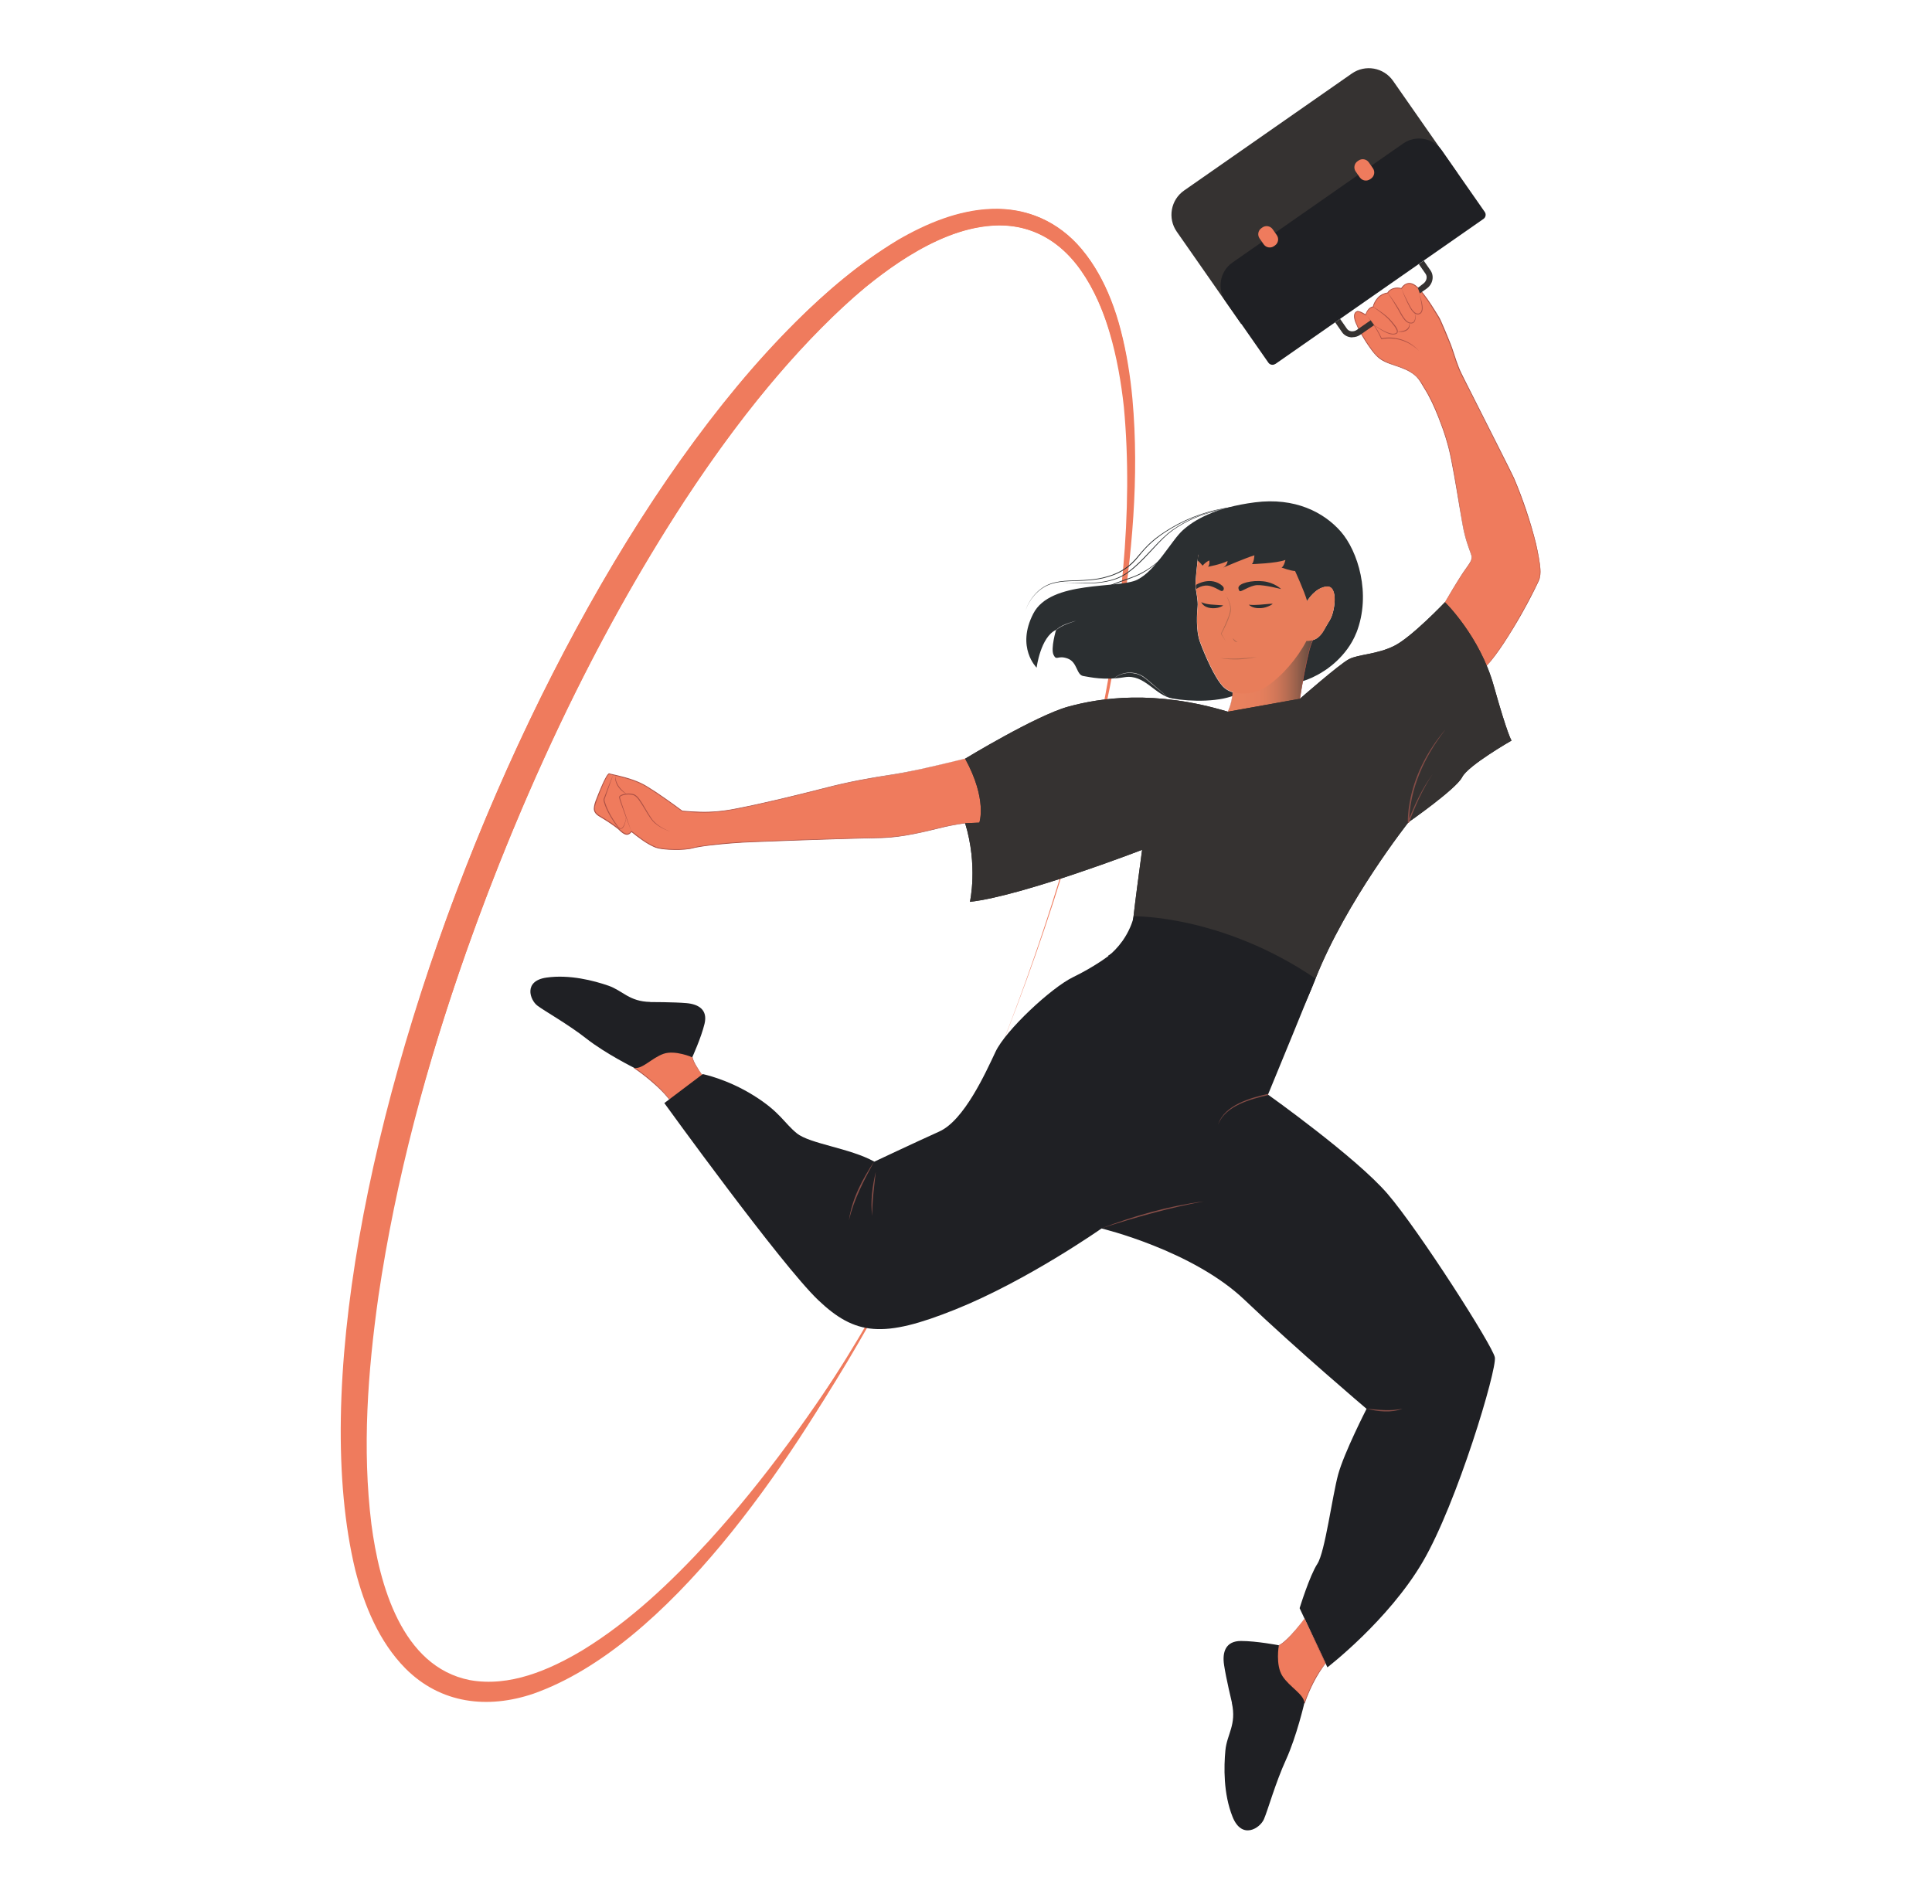 <svg width="685" height="675" viewBox="0 0 685 675" fill="none" xmlns="http://www.w3.org/2000/svg">
<path d="M353.494 374.814C325.106 444.269 282.883 525.992 226.487 576.328C220.268 581.7 213.626 586.733 206.603 591.048C180.457 607.164 152.365 608.475 135.611 578.993C128.207 565.711 124.907 550.652 123.046 535.72C121.311 520.916 121.142 505.942 121.861 491.095C124.315 445.031 134.469 399.728 148.176 355.822C160.022 318.26 174.788 281.586 192.261 246.266C212.78 205.109 236.853 165.39 266.976 130.451C285.802 109.09 310.087 85.275 337.756 76.562C370.163 66.96 389.625 87.136 397.367 117.042C399.44 125.037 400.752 133.243 401.513 141.449C404.009 169.239 401.344 197.157 396.986 224.609C388.44 276.172 372.956 326.339 353.537 374.772L353.494 374.814ZM353.494 374.814C380.783 306.374 405.406 218.137 398.467 144.241C397.494 135.442 395.971 126.644 393.475 118.142C385.817 91.747 368.937 72.755 339.533 82.441C327.518 86.46 316.814 93.693 307.041 101.645C221.707 173.977 152.238 343.597 134.722 453.152C128.969 489.614 123.849 542.615 140.899 576.074C148.557 590.625 161.122 599.296 178.003 597.224C187.438 596.166 196.364 592.317 204.614 587.664C212.991 582.842 220.776 577.047 228.095 570.702C252.633 549.341 272.729 523.284 290.71 496.255C315.841 458.101 336.36 417.071 353.494 374.772V374.814Z" fill="#EF7B5D"/>
<path d="M480.925 224.313C477.498 233.069 469.713 237.764 469.205 238.06C466.413 239.879 463.832 240.937 461.929 241.529C462.055 238.568 462.521 234.888 463.875 230.869C464.34 229.431 464.89 228.162 465.44 226.978C465.694 226.893 466.032 226.766 466.413 226.597C466.752 226.428 467.09 226.217 467.386 225.963C469.163 224.44 469.586 222.833 471.448 219.956C473.309 217.08 474.621 207.689 470.39 208.028C466.371 208.366 463.705 212.723 463.409 213.231V213.104L464.425 195.761L435.19 188.02L424.91 196.142L424.825 196.903L424.613 198.764C424.613 198.764 423.683 206.251 423.894 208.155C424.106 210.058 424.825 213.104 424.613 215.134C424.402 217.165 423.894 223.467 425.502 227.782C427.11 232.096 430.494 240.091 433.583 243.432C434.852 244.786 436.798 245.632 439.04 245.928C432.948 249.1 422.117 248.804 415.771 247.705C409.425 246.605 405.913 238.949 398.721 240.133C391.529 241.317 386.621 240.133 384.083 239.71C381.587 239.287 382.052 234.761 378.498 233.492C374.944 232.223 374.648 234.465 373.548 232.223C372.448 229.981 374.437 223.34 374.437 223.34C368.894 225.92 367.541 236.749 367.541 236.749C367.541 236.749 360.179 229.558 366.356 217.588C372.491 205.617 396.564 208.832 403.206 205.575C409.848 202.275 415.39 191.573 419.367 188.02C423.344 184.425 430.748 179.941 444.963 178.122C459.136 176.303 469.375 181.633 475.382 188.486C481.39 195.338 486.298 210.566 480.925 224.355V224.313Z" fill="#2B2F31"/>
<path d="M252.126 385.22C252.126 385.22 246.16 378.283 245.484 374.899L234.991 368.723L224.922 378.663C224.922 378.663 232.791 383.951 237.276 389.703L252.126 385.22Z" fill="#EF7B5D"/>
<path d="M252.126 385.22C250.772 383.654 249.503 382.047 248.318 380.355C247.218 378.748 245.737 376.675 245.441 374.983L234.949 368.85H235.118C231.776 372.149 228.434 375.491 225.091 378.79V378.579C227.334 380.144 229.534 381.878 231.607 383.697C233.68 385.516 235.668 387.504 237.36 389.703H237.234C240.957 388.603 248.403 386.404 252.126 385.304V385.22ZM252.126 385.22C248.403 386.362 240.957 388.688 237.234 389.83C235.499 387.631 233.51 385.685 231.395 383.866C229.322 382.047 227.122 380.355 224.837 378.79L224.668 378.705L224.795 378.579C228.137 375.237 231.564 371.938 234.949 368.596C235.076 368.596 245.399 374.814 245.526 374.814C245.737 375.829 246.203 376.76 246.71 377.648C248.233 380.313 250.137 382.808 252.083 385.177L252.126 385.22Z" fill="#AD5145"/>
<path d="M230.549 355.314C230.549 355.314 239.01 355.314 243.368 355.695C247.726 356.075 250.983 358.063 249.799 363.013C248.614 367.962 245.441 374.899 245.441 374.899C245.441 374.899 239.349 372.234 235.245 373.672C231.141 375.11 227.714 379.213 224.88 378.663C224.88 378.663 214.684 373.587 207.999 368.342C201.315 363.097 193.149 358.571 190.526 356.583C187.903 354.595 185.492 347.827 193.741 346.643C201.949 345.458 210.622 347.742 215.741 349.519C220.818 351.296 223.103 355.145 230.549 355.272V355.314Z" fill="#1F2024"/>
<path d="M512.317 213.527C512.317 213.527 517.394 204.855 519.636 201.81C521.878 198.722 521.751 198.468 521.836 197.495C521.92 196.522 519.932 192.969 518.705 186.328C517.478 179.73 515.321 164.756 513.501 157.988C511.682 151.22 508.001 142.379 505.801 138.869C503.601 135.358 503.136 133.412 499.074 131.297C495.055 129.182 490.951 129.055 488.117 126.136C485.282 123.218 481.601 116.788 480.628 114.166C479.698 111.586 480.459 110.697 481.136 110.401C481.813 110.105 484.182 111.628 484.182 111.628C484.182 111.628 484.775 109.09 486.805 108.751C486.805 108.751 487.863 104.31 492.009 103.845C492.009 103.845 493.194 101.476 496.874 102.28C496.874 102.28 498.694 98.98 501.782 101.265C504.871 103.549 509.271 111.205 510.032 112.432C510.836 113.658 513.247 119.622 514.263 122.16C515.278 124.698 516.251 128.717 517.901 132.143C519.509 135.569 533.301 162.895 535.84 167.674C538.378 172.454 543.117 186.286 544.724 193.435C546.29 200.583 546.416 203.417 545.824 205.278C545.232 207.14 534.867 227.57 527.167 236.03C527.167 236.03 512.867 223.552 512.74 222.41C512.613 221.268 512.359 213.527 512.359 213.527H512.317Z" fill="#EF7B5D"/>
<path d="M512.317 213.527C514.263 210.185 516.251 206.843 518.367 203.586C519.044 202.487 519.847 201.471 520.567 200.414C521.074 199.61 521.709 198.807 521.751 197.834C521.793 197.495 521.751 197.199 521.667 196.903C521.286 195.676 520.778 194.492 520.397 193.265C519.551 190.812 518.917 188.316 518.494 185.736C517.14 178.122 515.997 170.424 514.474 162.81C513.501 157.734 511.894 152.827 509.99 148.005C508.551 144.41 506.986 140.857 504.913 137.6C504.236 136.5 503.644 135.358 502.84 134.343C501.232 132.312 498.821 131.17 496.409 130.282C493.997 129.394 491.417 128.801 489.259 127.279C487.186 125.713 485.748 123.429 484.309 121.314C482.913 119.115 481.601 116.873 480.628 114.462C480.078 113.151 479.486 110.74 481.348 110.274C482.448 110.359 483.378 110.993 484.309 111.543L484.098 111.628C484.394 110.613 484.944 109.64 485.832 109.048C486.128 108.836 486.467 108.751 486.848 108.667L486.721 108.751C487.059 107.482 487.694 106.34 488.582 105.41C489.471 104.479 490.74 103.887 492.009 103.718L491.882 103.802C492.601 102.533 494.124 101.941 495.521 101.984C495.901 101.984 496.536 102.068 496.917 102.153L496.747 102.237C497.171 101.518 497.805 100.884 498.609 100.545C501.19 99.573 503.178 102.322 504.659 104.056C506.69 106.636 508.382 109.428 510.074 112.178C510.54 112.897 510.836 113.616 511.174 114.377C512.19 116.619 513.078 118.861 514.009 121.145C515.278 124.148 516.04 127.321 517.267 130.324C517.859 131.847 518.62 133.243 519.34 134.723C520.736 137.473 524.501 144.96 525.94 147.794C527.547 151.051 535.501 166.617 536.855 169.62C540.028 177.107 542.651 184.848 544.597 192.758C544.978 194.365 545.274 195.93 545.57 197.538C545.993 200.287 546.713 203.333 545.57 205.998C541.932 213.738 537.701 221.183 533.005 228.332C531.186 231.039 529.282 233.704 527.124 236.115C523.528 232.942 519.932 229.77 516.463 226.47C515.194 225.201 513.755 224.059 512.74 222.579C512.444 219.618 512.486 216.572 512.359 213.611L512.317 213.527ZM512.317 213.527C512.444 216.53 512.401 219.533 512.74 222.494C513.755 223.975 515.194 225.117 516.463 226.386C519.974 229.643 523.57 232.858 527.167 235.988C531.101 231.25 534.867 225.455 538.04 219.872C539.69 217.08 541.255 214.204 542.736 211.327C543.793 209.17 545.105 207.013 545.824 204.729C546.29 202.317 545.824 199.864 545.401 197.495C544.555 192.673 543.243 187.978 541.72 183.367C540.197 178.757 538.59 174.146 536.643 169.662C535.29 166.786 527.251 151.051 525.686 147.878C524.205 145.002 520.482 137.6 519.086 134.808C518.367 133.37 517.563 131.931 516.97 130.409C515.744 127.405 514.982 124.191 513.713 121.23C512.782 118.988 511.851 116.704 510.878 114.504C510.54 113.785 510.201 113.024 509.778 112.347C508.086 109.555 506.394 106.806 504.405 104.225C502.501 101.73 499.413 98.557 496.959 102.449C495.267 102.026 493.109 102.28 492.136 103.929V104.014H492.051C489.471 104.268 487.567 106.51 486.932 108.921C486.255 109.048 485.663 109.386 485.198 109.936C484.732 110.486 484.436 111.163 484.267 111.882C483.336 111.332 482.405 110.697 481.348 110.57C480.459 110.74 480.248 111.755 480.375 112.558C480.671 114.462 481.686 116.154 482.574 117.846C483.801 120.088 485.198 122.287 486.763 124.36C489.344 128.04 492.517 128.674 496.536 130.113C500.894 131.72 502.967 133.454 505.124 137.515C507.197 140.772 508.805 144.367 510.201 147.963C512.105 152.785 513.713 157.692 514.686 162.81C516.209 170.424 517.309 178.08 518.62 185.736C519.044 188.274 519.678 190.77 520.524 193.223C520.905 194.45 521.413 195.634 521.793 196.903C521.878 197.199 521.92 197.538 521.878 197.876C521.794 198.849 521.201 199.695 520.651 200.499C519.932 201.556 519.128 202.571 518.451 203.671C516.336 206.928 514.347 210.227 512.359 213.569L512.317 213.527Z" fill="#AD5145"/>
<path d="M484.224 111.628C486.678 113.997 488.498 116.958 489.936 120.045L489.767 119.961C492.178 119.453 494.717 119.665 497.044 120.426C499.371 121.187 501.444 122.583 503.094 124.402C500.513 121.864 497.086 120.215 493.447 120.045C492.221 119.961 490.951 120.045 489.767 120.299C488.371 117.169 486.594 114.208 484.309 111.67L484.224 111.628Z" fill="#AD5145"/>
<path d="M503.051 103.802C503.644 105.452 505.209 109.555 503.855 110.993C503.221 111.712 502.121 111.586 501.444 111.036C500.132 109.936 499.54 108.328 498.778 106.848C498.101 105.368 497.467 103.845 496.875 102.322C497.551 103.802 498.228 105.283 498.99 106.763C499.751 108.159 500.386 109.767 501.613 110.782C502.205 111.247 503.094 111.416 503.644 110.782C504.194 110.19 504.151 109.344 504.109 108.582C503.94 106.975 503.559 105.368 503.051 103.802Z" fill="#AD5145"/>
<path d="M492.051 103.845C493.448 105.664 494.759 107.567 495.944 109.555C496.705 110.866 497.34 112.262 498.355 113.404C498.863 113.954 499.497 114.42 500.217 114.42C501.994 114.504 501.867 112.093 501.571 110.909C501.824 111.628 501.951 112.431 501.824 113.193C501.571 115.308 499.201 114.927 498.144 113.616C497.086 112.474 496.451 111.036 495.69 109.724C494.548 107.736 493.321 105.79 492.051 103.887V103.845Z" fill="#AD5145"/>
<path d="M486.848 108.751C489.217 110.232 491.628 111.797 493.447 113.954C494.124 114.843 496.578 117.296 495.182 118.311C492.898 119.58 488.751 116.365 486.932 115.054C488.751 116.196 492.94 119.199 495.013 118.1C496.071 117.381 493.744 114.927 493.236 114.208C491.459 112.051 489.09 110.443 486.848 108.836V108.751Z" fill="#AD5145"/>
<path d="M499.709 114.462C500.301 116.746 498.313 117.888 496.282 117.677C496.028 117.677 495.774 117.634 495.521 117.55C495.774 117.55 496.028 117.55 496.282 117.507C498.228 117.423 499.836 116.619 499.709 114.462Z" fill="#AD5145"/>
<path d="M342.241 269.023C342.241 269.023 328.448 272.492 320.706 273.972C312.964 275.453 306.787 275.876 293.079 279.344C279.372 282.855 263.21 286.705 256.357 287.593C249.503 288.481 241.887 287.593 241.887 287.593C241.887 287.593 233.299 281.206 228.561 278.498C223.822 275.834 216.926 274.776 216.038 274.395C215.149 274.015 211.934 282.221 211.214 284.378C210.495 286.535 210.072 288.016 212.78 289.581C215.488 291.146 218.238 293.092 219.041 293.726C219.845 294.403 221.114 295.841 222.172 295.841C223.23 295.841 223.864 294.826 223.864 294.826C223.864 294.826 229.957 299.902 233.172 300.663C236.387 301.425 242.945 301.467 245.78 300.663C248.614 299.86 257.795 298.929 264.014 298.591C270.233 298.295 305.052 297.068 312.456 297.026C319.86 296.941 329.675 294.403 333.991 293.346C338.348 292.288 342.241 291.865 342.241 291.865L350.279 293.092C350.279 293.092 353.833 283.447 353.41 281.29C352.987 279.133 342.241 269.023 342.241 269.023Z" fill="#EF7B5D"/>
<path d="M342.241 269.023C333.948 271.054 325.656 273.169 317.279 274.607C308.86 275.918 300.441 277.441 292.191 279.641C281.868 282.263 271.503 284.843 261.01 286.916C256.822 287.762 252.549 288.227 248.276 288.1C246.118 288.1 244.003 287.931 241.845 287.72C239.814 286.239 237.784 284.759 235.711 283.321C233.637 281.882 231.564 280.487 229.449 279.175C226.276 277.187 222.595 276.13 218.957 275.241L217.138 274.818C216.757 274.734 216.376 274.649 215.995 274.522C215.995 274.522 215.953 274.522 215.911 274.522C215.361 275.03 215.022 275.749 214.684 276.426C213.838 278.118 213.118 279.852 212.441 281.586C211.976 282.771 211.511 283.913 211.172 285.097C210.791 286.239 210.665 287.551 211.638 288.439C212.526 289.285 213.711 289.792 214.726 290.469C216.334 291.484 217.899 292.5 219.38 293.726C220.691 294.911 222.299 296.772 223.78 294.699L223.864 294.572L223.991 294.699C226.657 296.814 229.407 299.014 232.622 300.325C234.103 300.79 235.668 300.917 237.234 301.044C239.73 301.171 242.268 301.171 244.722 300.748C245.949 300.494 247.176 300.156 248.403 299.987C254.622 299.056 260.926 298.548 267.23 298.337C274.76 298.041 289.906 297.533 297.437 297.322C302.472 297.195 307.506 297.026 312.541 296.941C320.114 296.772 327.475 294.868 334.795 293.092C337.248 292.542 339.745 292.119 342.241 291.78L350.279 293.007H350.237C351.041 290.723 351.845 288.439 352.521 286.155C352.86 285.013 353.156 283.828 353.368 282.644C353.452 282.052 353.579 281.417 353.283 280.867C351.76 278.287 349.475 276.214 347.445 274.015C345.752 272.28 344.018 270.589 342.283 268.939L342.241 269.023ZM342.241 269.023C343.975 270.673 345.71 272.365 347.402 274.099C349.475 276.299 351.76 278.372 353.283 280.952C353.537 281.502 353.452 282.179 353.368 282.728C353.198 283.913 352.86 285.097 352.564 286.239C351.887 288.566 351.125 290.85 350.321 293.134V293.176H350.279L342.241 291.95C339.829 292.246 337.248 292.711 334.837 293.261C327.518 295.038 320.114 296.941 312.541 297.152C307.506 297.237 302.472 297.406 297.437 297.533C289.906 297.745 274.76 298.295 267.23 298.591C262.195 298.76 257.16 299.183 252.168 299.733C249.672 300.029 247.176 300.367 244.722 301.002C242.226 301.425 239.687 301.425 237.149 301.298C235.584 301.171 233.976 301.086 232.453 300.579C229.237 299.267 226.445 297.068 223.738 294.911H223.991C222.384 297.195 220.564 295.376 219.126 293.98C217.18 292.415 215.065 291.061 212.949 289.792C211.849 289.2 210.622 288.312 210.538 286.916C210.538 284.97 211.511 283.236 212.145 281.459C212.865 279.725 213.584 277.949 214.43 276.299C214.811 275.622 215.149 274.818 215.741 274.311C215.826 274.269 215.911 274.184 216.08 274.226L216.291 274.311C216.799 274.438 218.449 274.818 219.041 274.945C222.68 275.834 226.361 276.891 229.576 278.921C231.734 280.233 233.807 281.629 235.837 283.067C237.911 284.505 239.941 285.985 241.93 287.466C243.749 287.635 246.203 287.804 248.234 287.847C252.507 287.974 256.737 287.551 260.926 286.705C271.376 284.674 281.741 282.094 292.106 279.471C300.356 277.272 308.776 275.749 317.195 274.48C325.614 273.084 333.906 271.012 342.198 268.981L342.241 269.023Z" fill="#AD5145"/>
<path d="M237.445 294.826C235.288 294.022 233.13 292.923 231.522 291.273C229.999 289.539 228.941 287.381 227.714 285.478C226.868 284.251 226.149 282.771 224.838 282.052C223.484 281.544 221.791 281.629 220.438 282.136C220.099 282.263 219.761 282.517 219.803 282.771C219.888 283.109 220.015 283.49 220.099 283.87C220.522 285.309 223.315 293.219 223.864 294.826C222.891 292.288 221.495 288.693 220.607 286.155C220.226 285.055 219.803 283.997 219.507 282.813C219.507 282.686 219.507 282.559 219.549 282.432C220.438 281.206 223.653 281.163 224.964 281.713C226.361 282.475 227.122 283.997 227.968 285.266C228.814 286.62 230.634 289.962 231.691 291.104C233.257 292.796 235.33 293.938 237.488 294.826H237.445Z" fill="#AD5145"/>
<path d="M217.476 274.776C217.222 275.157 217.011 275.876 216.841 276.299L216.291 277.864L215.191 280.994C214.938 281.798 214.641 282.559 214.345 283.363C214.261 283.532 214.345 283.828 214.388 284.082C215.276 287.254 217.053 290.131 218.914 292.796C219.211 293.176 219.591 293.684 220.099 293.726C220.353 293.726 220.564 293.557 220.734 293.346C221.622 292.288 221.834 290.85 221.834 289.496C221.918 290.596 221.791 291.738 221.326 292.753C220.057 295.334 218.703 292.965 217.73 291.569C216.164 289.285 214.768 286.789 214.049 284.124C214.049 283.828 213.922 283.574 214.049 283.236C214.134 282.982 214.261 282.728 214.345 282.475L214.938 280.91L216.122 277.822C216.503 276.933 216.926 275.58 217.476 274.776Z" fill="#AD5145"/>
<path d="M218.195 274.945C218.111 277.018 219.211 278.879 220.649 280.275C221.114 280.74 221.664 281.163 222.214 281.586C221.918 281.417 221.622 281.248 221.326 281.079C219.38 279.767 217.688 277.399 218.238 274.945H218.195Z" fill="#AD5145"/>
<path d="M437.052 245.463C437.052 245.463 437.052 250.708 433.709 255.234C433.709 255.234 437.433 266.359 459.602 256.291C459.602 256.291 462.986 232.138 465.482 227.02L455.752 223.425L437.517 245.294" fill="url(#paint0_linear_441_5453)"/>
<path d="M437.052 245.463C436.925 248.889 435.74 252.569 433.709 255.234C434.64 257.433 436.713 258.956 438.913 259.718C445.767 261.875 453.425 258.745 459.432 256.291C460.49 248.889 461.632 241.487 463.24 234.169C463.79 231.758 464.34 229.262 465.313 226.978L465.355 227.105L455.625 223.509C455.963 223.256 437.306 245.378 437.39 245.336C437.475 245.336 455.582 223.298 455.667 223.383L465.398 226.978H465.482C464.975 228.162 464.594 229.389 464.255 230.616C462.14 239.076 460.871 247.705 459.559 256.334C453.679 259.083 445.259 262.002 438.829 259.844C436.586 259.083 434.471 257.518 433.583 255.276C435.656 252.442 436.84 248.974 436.967 245.505L437.052 245.463Z" fill="#AD5145"/>
<path d="M471.49 219.956C469.628 222.833 469.205 224.482 467.428 225.963C466.794 226.47 466.117 226.809 465.482 226.978C464.255 227.359 463.198 227.274 463.198 227.274C460.025 233.407 454.525 239.752 449.194 243.348C446.063 245.463 442.298 246.224 439.082 245.843C436.84 245.547 434.894 244.701 433.625 243.348C430.536 240.048 427.194 232.012 425.544 227.697C423.936 223.383 424.444 217.122 424.656 215.05C424.867 213.019 424.148 209.974 423.936 208.07C423.725 206.167 424.656 198.68 424.656 198.68L424.867 196.819L424.952 196.057L435.232 187.936L464.467 195.677L463.451 213.019V213.188C463.451 213.188 463.451 213.188 463.451 213.146C463.748 212.639 466.413 208.282 470.432 207.943C474.663 207.605 473.309 216.995 471.49 219.872V219.956Z" fill="#E87D5A"/>
<path d="M467.429 193.731L463.452 213.146C462.521 209.72 459.179 202.487 459.179 202.487C457.529 202.402 454.398 201.26 454.398 201.26C455.286 200.752 455.752 198.553 455.752 198.553C452.452 199.78 443.863 200.033 443.863 200.033C444.625 199.357 444.752 196.903 444.752 196.903C441.79 197.791 434.175 201.049 433.667 201.26C435.19 200.456 435.233 198.934 435.233 198.934C432.779 200.16 428.294 200.964 428.294 200.964C429.056 200.203 428.76 198.722 428.76 198.722C427.236 199.441 426.39 200.583 426.39 200.583C425.629 199.61 424.613 198.722 424.613 198.722L424.825 196.861L423.513 193.773L437.517 185.017L467.386 193.731H467.429Z" fill="#2B2F31"/>
<path d="M425.925 213.527C428.04 214.5 430.367 214.373 432.652 214.584C432.99 214.584 433.329 214.627 433.709 214.711C433.117 215.092 432.44 215.346 431.721 215.515C429.69 215.938 426.898 215.599 425.925 213.527Z" fill="#2B2F31"/>
<path d="M442.721 214.415C445.259 214.711 447.629 214.288 450.167 214.119C451.479 214.034 451.521 214.034 450.336 214.711C449.321 215.219 448.221 215.557 447.079 215.642C445.556 215.726 443.863 215.515 442.721 214.373V214.415Z" fill="#2B2F31"/>
<path d="M433.498 207.859C433.879 208.197 434.048 208.747 433.794 209.17C433.54 209.593 433.625 209.424 433.456 209.508C432.863 209.889 431.89 208.62 429.14 207.816C426.39 207.055 424.148 208.874 424.148 208.874C424.148 208.874 423.894 208.028 424.106 207.351C424.106 207.351 429.309 204.094 433.498 207.816V207.859Z" fill="#2B2F31"/>
<path d="M439.083 208.451C439.083 208.451 439.083 209.17 439.548 209.593C440.013 210.016 443.017 207.647 445.682 207.478C448.39 207.351 454.229 208.874 454.229 208.874C454.229 208.874 451.902 206.547 447.882 206.124C443.863 205.659 439.125 206.801 439.083 208.451Z" fill="#2B2F31"/>
<g opacity="0.7">
<path d="M434.429 210.524C435.698 212.681 437.052 215.261 436.121 217.799C435.402 220.252 434.259 222.537 433.033 224.778V224.694C433.583 225.582 434.09 226.513 434.64 227.401C434.048 226.513 433.413 225.624 432.863 224.736C433.456 223.594 433.963 222.41 434.513 221.225C435.233 219.491 436.079 217.714 436.206 215.853C436.121 213.992 435.275 212.173 434.471 210.481L434.429 210.524Z" fill="#A36048"/>
</g>
<g opacity="0.7">
<path d="M437.052 226.301C437.686 226.766 438.067 227.359 438.744 227.697C437.94 227.782 437.306 226.978 437.052 226.301Z" fill="#A36048"/>
</g>
<path d="M460.871 247.789C460.871 247.789 474.875 235.522 478.259 233.746C481.602 231.969 488.328 232.096 494.505 228.924C500.682 225.751 512.317 213.527 512.317 213.527C512.317 213.527 524.713 225.582 529.621 243.179C534.57 260.817 535.924 262.594 535.924 262.594C535.924 262.594 520.524 271.392 518.409 275.58C516.294 279.767 499.413 291.527 499.413 291.527C499.413 291.527 477.371 319.36 466.413 347.023C457.952 368.427 455.963 365.17 455.963 365.17C455.963 365.17 410.821 353.96 392.967 338.86C394.744 337.887 397.325 336.11 399.271 333.107C401.387 329.85 401.725 326.677 401.894 324.943C402.614 318.641 403.671 310.815 404.94 301.34C404.94 301.34 362.548 317.71 343.891 319.783C343.891 319.783 346.81 307.008 342.198 291.907L347.233 291.696C347.233 291.696 350.152 283.532 342.198 269.023C342.198 269.023 367.371 253.711 378.71 250.581C390.048 247.451 409.383 244.532 435.36 252.358L460.829 247.789H460.871Z" fill="#353231"/>
<path d="M460.871 247.789C460.871 247.789 474.875 235.522 478.259 233.746C481.602 231.969 488.328 232.096 494.505 228.924C500.682 225.751 512.317 213.527 512.317 213.527C512.317 213.527 524.713 225.582 529.621 243.179C534.57 260.817 535.924 262.594 535.924 262.594C535.924 262.594 520.524 271.392 518.409 275.58C516.294 279.767 499.413 291.527 499.413 291.527C499.413 291.527 477.371 319.36 466.413 347.023C457.952 368.427 455.963 365.17 455.963 365.17C455.963 365.17 410.821 353.96 392.967 338.86C394.744 337.887 397.325 336.11 399.271 333.107C401.387 329.85 401.725 326.677 401.894 324.943C402.614 318.641 403.671 310.815 404.94 301.34C404.94 301.34 362.548 317.71 343.891 319.783C343.891 319.783 346.81 307.008 342.198 291.907L347.233 291.696C347.233 291.696 350.152 283.532 342.198 269.023C342.198 269.023 367.371 253.711 378.71 250.581C390.048 247.451 409.383 244.532 435.36 252.358L460.829 247.789H460.871Z" fill="#353231"/>
<path d="M401.937 324.901C401.937 324.901 433.075 324.309 466.413 346.981L458.459 366.523L449.575 388.138C449.575 388.138 480.882 410.388 492.009 423.374C503.136 436.359 529.155 477.051 530.001 481.281C530.847 485.469 516.59 533.098 504.405 553.867C492.221 574.636 470.644 591.217 470.644 591.217L460.786 570.237C460.786 570.237 464.34 558.689 467.09 554.501C469.798 550.314 472.336 530.602 474.452 522.819C476.567 515.078 484.521 499.555 484.521 499.555C484.521 499.555 459.771 478.574 441.325 460.978C422.879 443.339 390.556 435.598 390.556 435.598C390.556 435.598 364.325 454.04 338.729 464.319C313.133 474.598 303.276 473.54 290.076 460.978C276.876 448.372 235.541 391.141 235.541 391.141L249.164 380.863C249.164 380.863 257.753 382.555 267.187 388.434C276.622 394.314 277.891 398.079 282.503 401.843C287.114 405.608 301.372 407.088 310.002 411.91C310.002 411.91 324.26 405.185 333.06 401.209C341.86 397.233 349.433 380.44 352.987 372.91C356.541 365.339 372.702 350.238 380.487 346.473C388.229 342.709 393.094 338.902 393.094 338.902C394.533 337.717 396.31 335.983 398.002 333.614C400.329 330.315 401.471 327.143 402.021 324.985L401.937 324.901Z" fill="#1F2024"/>
<path d="M309.918 411.868C306.322 418.509 302.726 425.319 300.991 432.722C302.049 425.15 305.729 418.171 309.918 411.868Z" fill="#854D47"/>
<path d="M310.51 415.506C309.96 420.709 309.199 425.911 309.241 431.157C308.564 425.954 309.326 420.582 310.51 415.506Z" fill="#854D47"/>
<path d="M431.933 398.586C434.217 391.861 443.271 389.28 449.575 387.884C449.829 387.842 446.952 389.069 449.533 387.884L449.659 388.307C443.483 389.703 434.556 392.072 431.975 398.544L431.933 398.586Z" fill="#854D47"/>
<path d="M390.471 435.556C402.19 431.114 414.417 427.603 426.856 425.996C414.502 428.238 402.402 431.706 390.471 435.556Z" fill="#854D47"/>
<path d="M484.478 499.512C488.751 499.893 493.024 500.443 497.255 499.512C493.236 501.077 488.625 500.527 484.478 499.512Z" fill="#854D47"/>
<path d="M512.317 258.914C505.082 268.22 499.794 279.598 499.624 291.527L499.201 291.484C500.301 288.481 501.571 285.52 503.009 282.686C504.448 279.81 506.097 277.06 507.959 274.48C506.14 277.145 504.659 279.937 503.263 282.813C501.909 285.689 500.682 288.65 499.582 291.654C499.497 291.865 499.159 291.823 499.159 291.569C499.117 288.566 499.54 285.563 500.174 282.644C502.121 273.888 506.478 265.766 512.274 258.914H512.317Z" fill="#854D47"/>
<path d="M462.521 573.917C462.521 573.917 456.809 581.869 453.467 583.392L449.702 595.828L462.521 603.78C462.521 603.78 465.102 595.828 469.967 589.737L462.521 573.874V573.917Z" fill="#EF7B5D"/>
<path d="M462.521 573.917C461.252 575.693 459.898 577.428 458.417 579.12C457.021 580.642 455.244 582.715 453.509 583.434L449.786 595.87L449.744 595.743L456.175 599.719C458.332 601.031 460.448 602.384 462.605 603.695L462.394 603.78C464.129 598.916 466.752 593.459 469.882 589.821C468.021 585.887 464.34 577.893 462.521 573.917ZM462.521 573.917C464.425 577.851 468.19 585.761 470.052 589.737V589.779C466.794 594.009 464.382 598.873 462.648 603.865L462.605 604.034L462.436 603.949C460.279 602.638 458.163 601.284 456.005 599.973L449.617 595.955H449.532C449.532 595.785 453.382 583.476 453.382 583.392C454.356 582.926 455.202 582.207 456.005 581.446C458.417 579.204 460.49 576.624 462.479 573.959L462.521 573.917Z" fill="#AD5145"/>
<path d="M436.798 603.822C436.798 603.822 434.682 595.024 434.006 590.413C433.286 585.803 434.556 581.869 440.013 581.869C445.471 581.869 453.425 583.392 453.425 583.392C453.425 583.392 452.155 590.371 454.694 594.305C457.232 598.239 462.309 600.734 462.478 603.822C462.478 603.822 459.728 615.708 455.963 623.957C452.198 632.205 449.532 641.849 448.136 645.064C446.74 648.279 440.309 652.466 437.009 644.218C433.709 635.97 433.921 626.41 434.471 620.657C435.021 614.905 438.49 611.605 436.755 603.822H436.798Z" fill="#1F2024"/>
<path d="M459.348 181.972C444.794 177.192 428.336 179.56 415.263 187.386C412.852 188.824 410.483 190.431 408.409 192.293C406.717 193.773 405.236 195.465 403.798 197.242C400.794 201.091 397.325 203.333 392.629 204.644C388.271 205.955 383.66 205.913 379.133 206.082C376.89 206.167 374.606 206.421 372.49 207.14C368.175 208.62 365.002 212.427 363.521 216.657C364.96 212.385 368.133 208.493 372.448 206.97C374.606 206.209 376.89 205.955 379.133 205.871C383.617 205.701 388.229 205.701 392.544 204.39C397.156 203.079 400.583 200.837 403.586 197.03C405.025 195.296 406.548 193.604 408.24 192.081C410.356 190.22 412.767 188.613 415.179 187.174C428.294 179.391 444.836 177.023 459.348 181.972Z" fill="#2B2F31"/>
<path d="M445.894 179.518C434.852 179.476 422.879 182.225 414.206 189.289C409.34 193.519 405.575 198.934 400.371 202.783C396.479 205.828 391.444 206.717 386.621 206.843C383.406 207.013 380.148 206.463 376.933 206.759C380.148 206.42 383.406 206.843 386.621 206.674C391.402 206.505 396.394 205.575 400.202 202.571C405.363 198.68 409.171 193.308 414.079 189.12C422.963 182.014 434.767 179.349 445.936 179.518H445.894Z" fill="#2B2F31"/>
<path d="M417.167 191.573C414.079 196.353 409.933 200.499 404.94 203.29C401.937 204.898 398.594 205.786 395.421 207.055C390.133 209.043 384.844 211.369 379.725 213.696C378.541 214.204 377.398 214.838 376.129 215.092C374.86 215.092 377.398 213.273 377.652 213.019C378.541 212.342 379.471 211.666 380.402 211.031C379.471 211.708 378.583 212.385 377.694 213.104C377.06 213.654 376.298 214.161 375.917 214.88C375.833 215.134 376.425 214.88 376.51 214.88C377.567 214.5 378.583 214.034 379.641 213.527C386.833 210.101 394.237 207.055 401.725 204.475C408.113 202.021 413.317 197.199 417.167 191.616V191.573Z" fill="#2B2F31"/>
<g opacity="0.7">
<path d="M432.652 233.365C436.967 233.704 441.282 233.492 445.555 232.942C441.367 233.915 436.925 234.127 432.652 233.365Z" fill="#A36048"/>
</g>
<path d="M373.76 224.398C374.775 222.198 378.244 221.098 380.444 220.422L381.544 220.125C379.175 220.929 374.987 222.114 373.76 224.398Z" fill="#F1EDEB"/>
<path d="M394.49 240.979C397.325 238.06 402.233 237.68 405.533 240.006C406.929 241.021 408.79 242.713 410.144 243.855C411.667 245.167 413.19 246.436 414.671 247.747C412.471 245.928 410.017 243.855 407.775 241.994C406.252 240.725 404.771 239.329 402.74 238.906C399.821 238.145 396.606 238.906 394.448 241.021L394.49 240.979Z" fill="#F1EDEB"/>
<path d="M516.742 61.385L440.058 114.87L417.232 82.156C413.916 77.403 415.081 70.866 419.834 67.55L479.308 26.069C484.061 22.754 490.6 23.918 493.916 28.671L516.742 61.385Z" fill="#353231"/>
<path d="M452.198 129.055L525.982 77.619C526.786 77.069 526.997 75.927 526.405 75.124L511.216 53.339C508.086 48.856 501.951 47.798 497.509 50.886L436.967 93.101C432.482 96.231 431.425 102.364 434.513 106.806L449.701 128.59C450.251 129.393 451.394 129.605 452.198 129.013V129.055Z" fill="#1F2024"/>
<path d="M485.776 63.552L486.123 63.31C487.311 62.482 487.602 60.847 486.773 59.659L485.321 57.577C484.492 56.389 482.857 56.098 481.669 56.927L481.322 57.169C480.134 57.998 479.842 59.633 480.671 60.82L482.124 62.902C482.952 64.09 484.588 64.381 485.776 63.552Z" fill="#EF7B5D"/>
<path d="M451.697 87.279L452.044 87.037C453.232 86.208 453.523 84.574 452.694 83.386L451.242 81.304C450.413 80.116 448.778 79.825 447.59 80.654L447.243 80.896C446.055 81.724 445.764 83.359 446.592 84.547L448.045 86.629C448.874 87.817 450.509 88.108 451.697 87.279Z" fill="#EF7B5D"/>
<path d="M479.443 119.622C479.232 119.622 479.02 119.622 478.809 119.58C477.582 119.411 476.482 118.776 475.805 117.761L473.394 114.293L475.128 113.066L477.54 116.535C477.878 117.042 478.428 117.381 479.105 117.465C479.782 117.55 480.501 117.381 481.093 116.958L485.959 113.574L487.186 115.308L482.32 118.692C481.474 119.284 480.501 119.58 479.486 119.58L479.443 119.622Z" fill="#353231"/>
<path d="M503.39 104.014L502.713 102.068L504.616 100.588C505.801 99.742 506.182 98.177 505.463 97.119L503.051 93.651L504.786 92.424L507.197 95.892C508.593 97.923 508.001 100.799 505.843 102.322L503.432 104.014H503.39Z" fill="#353231"/>
<g style="mix-blend-mode:lighten">
<path d="M304.672 474.767C280.599 518.124 237.191 583.561 189.13 600.565C172.884 606.064 156.257 604.161 143.734 591.598C134.426 582.165 129.18 569.391 125.965 556.743C95.376 429.507 206.137 153.546 318.379 85.064C328.448 79.227 339.744 74.489 351.506 74.066C363.987 73.558 375.325 78.592 383.363 88.152C402.994 111.628 403.248 153.842 401.006 183.071C400.625 188.063 400.075 193.012 399.525 197.961C401.386 166.532 401.471 118.946 381.417 93.397C374.013 84.176 363.733 79.142 351.802 80.03C341.056 80.792 331.071 85.36 321.933 90.986C305.391 101.349 291.218 115.35 278.314 130.028C265.326 144.917 253.649 160.906 242.818 177.403C210.368 227.232 185.068 281.544 165.268 337.548C151.349 377.225 140.307 418.044 134.172 459.666C130.407 486.315 128.376 513.64 131.676 540.416C134.469 561.734 142.38 590.963 166.58 595.743C180.626 598.281 194.714 592.232 206.645 585.084C223.399 574.805 237.91 561.015 251.195 546.549C271.291 524.469 288.679 499.977 304.629 474.767H304.672Z" fill="#EF7B5D"/>
</g>
<defs>
<linearGradient id="paint0_linear_441_5453" x1="433.709" y1="241.952" x2="465.44" y2="241.952" gradientUnits="userSpaceOnUse">
<stop offset="0.2" stop-color="#E9815E"/>
<stop offset="0.4" stop-color="#E67F5D"/>
<stop offset="0.5" stop-color="#DD7C5B"/>
<stop offset="0.6" stop-color="#CF7658"/>
<stop offset="0.7" stop-color="#BA6E53"/>
<stop offset="0.8" stop-color="#9F634D"/>
<stop offset="0.9" stop-color="#7F5646"/>
<stop offset="1" stop-color="#604A40"/>
</linearGradient>
</defs>
</svg>
